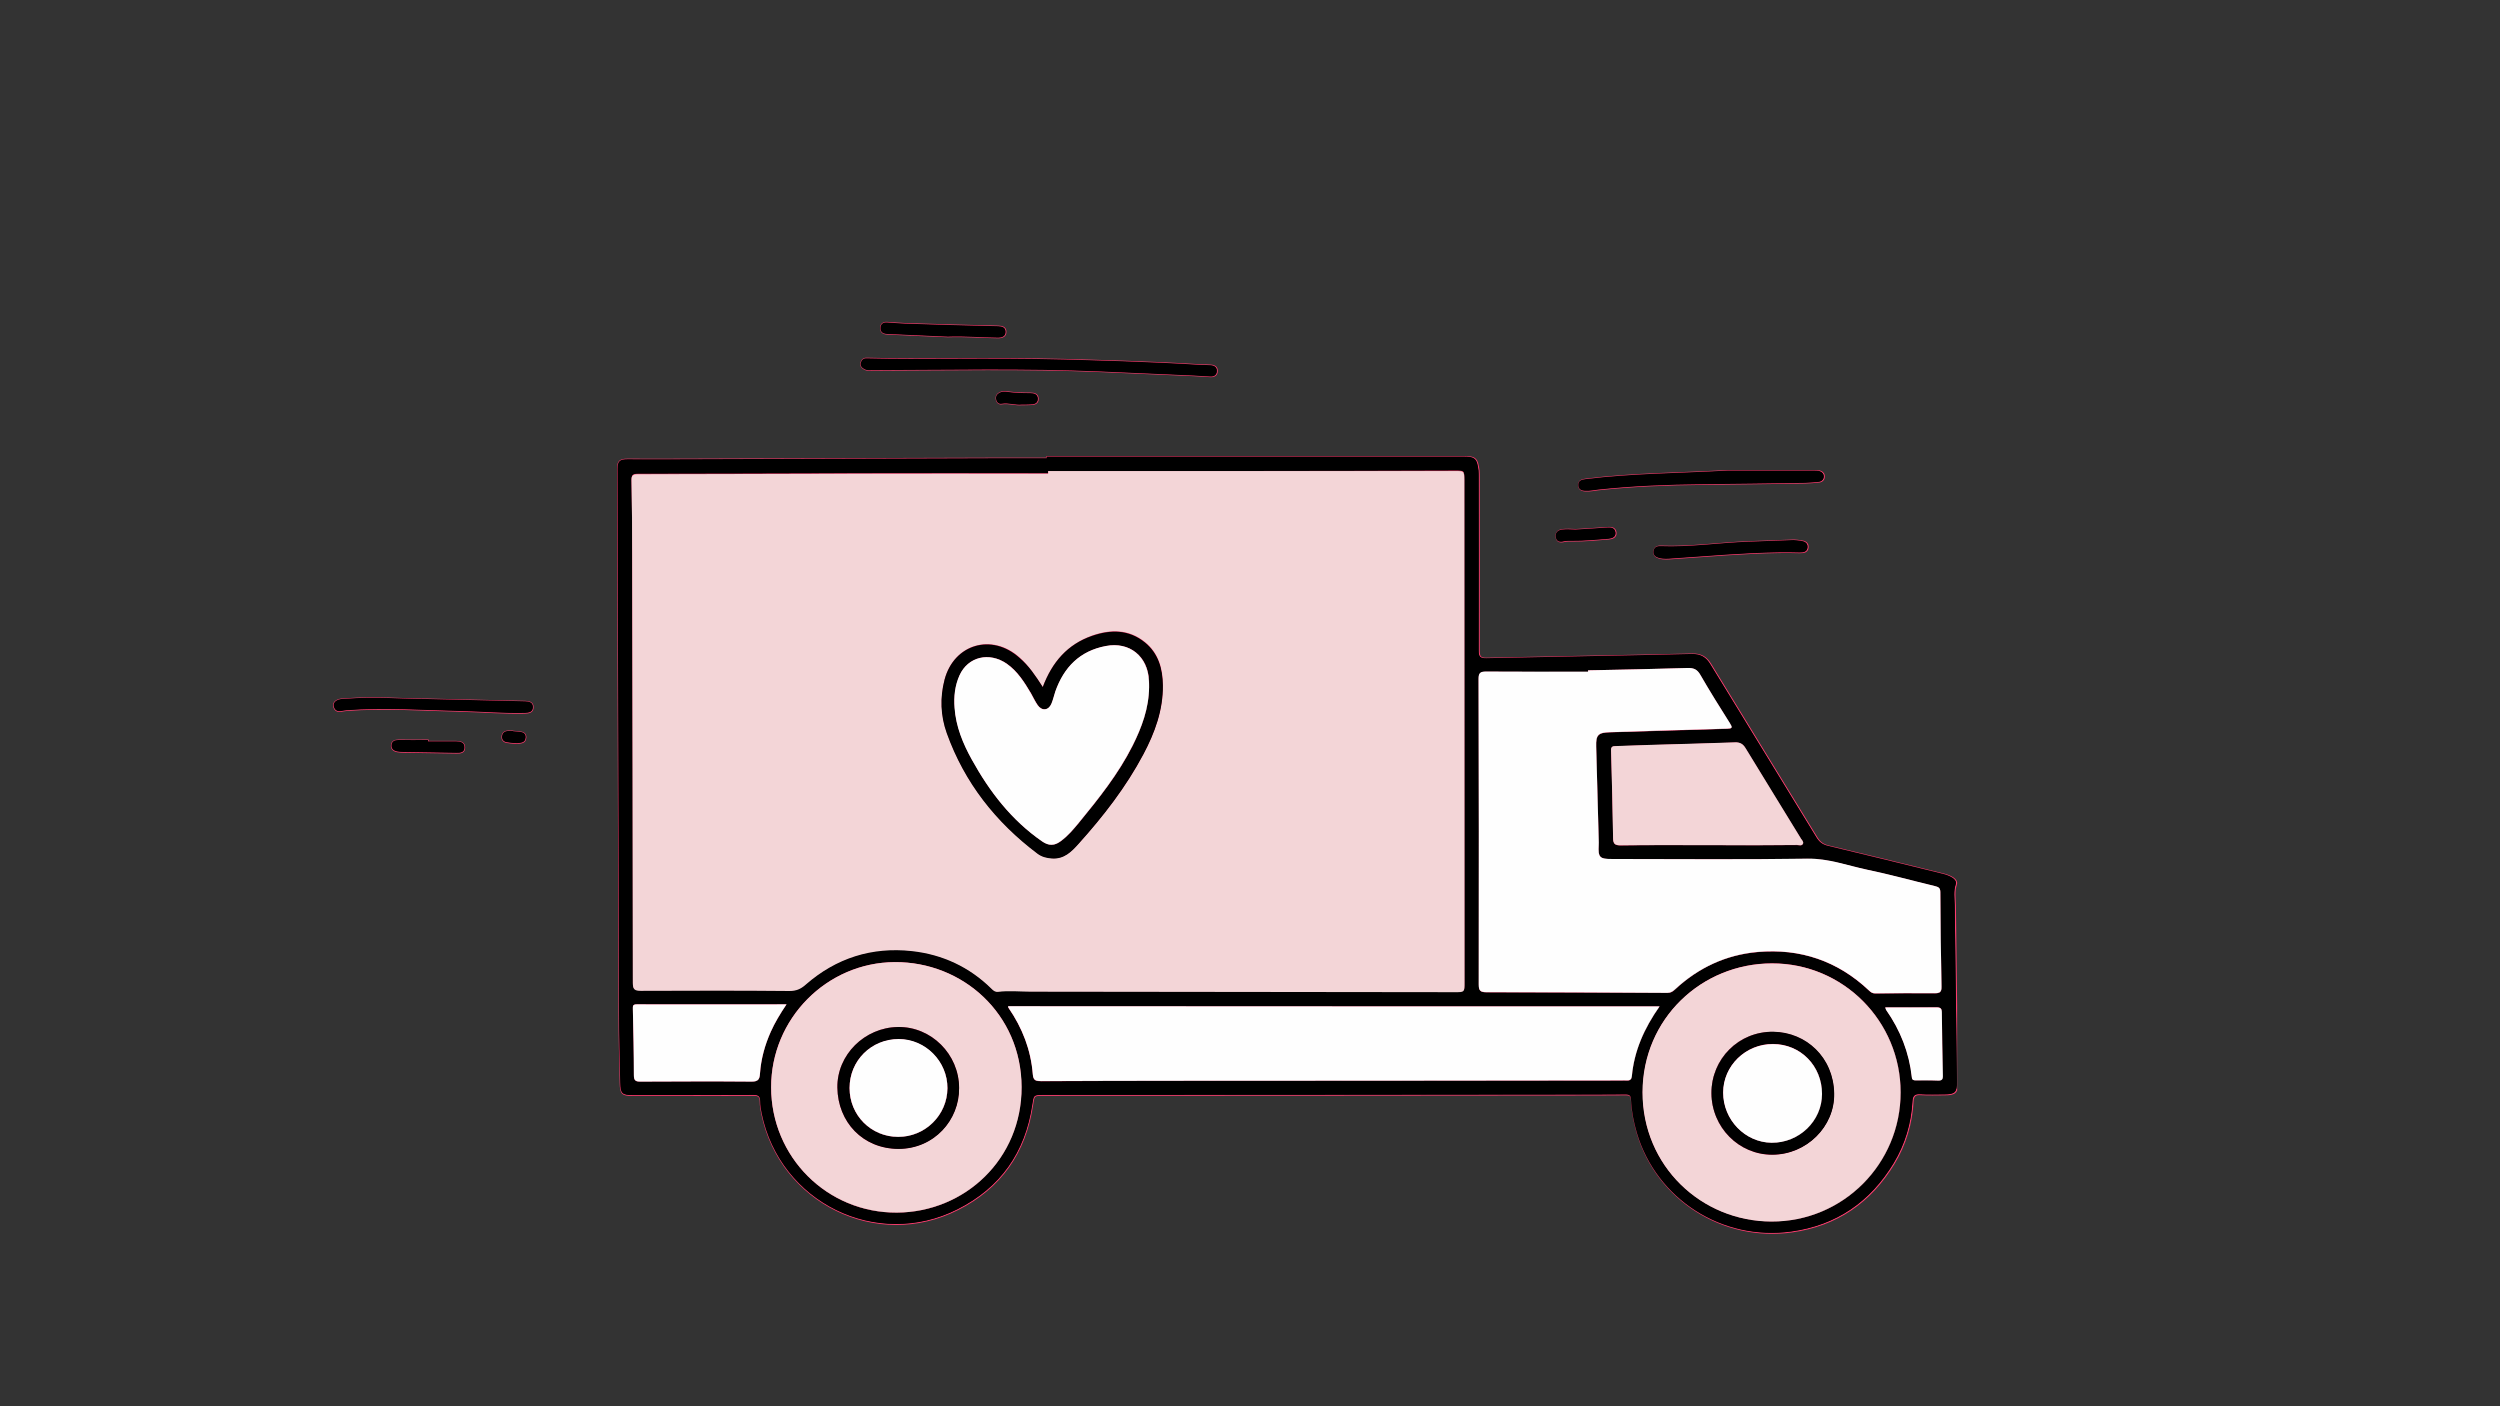 <svg version="1.0" preserveAspectRatio="xMidYMid meet" height="1080" viewBox="0 0 1440 810" zoomAndPan="magnify" width="1920" xmlns:xlink="http://www.w3.org/1999/xlink" xmlns="http://www.w3.org/2000/svg"><rect x="0" y="0" width="1440" height="810" fill="#333333" stroke="none"/><defs><clipPath id="75d0aa0b50"><path clip-rule="nonzero" d="M 355 262 L 1127.316 262 L 1127.316 711 L 355 711 Z M 355 262"></path></clipPath><clipPath id="a02ee0ddcd"><path clip-rule="nonzero" d="M 345 253 L 1127.316 253 L 1127.316 719.973 L 345 719.973 Z M 345 253"></path></clipPath><clipPath id="c0a947c848"><path clip-rule="nonzero" d="M 191.316 392 L 317 392 L 317 421 L 191.316 421 Z M 191.316 392"></path></clipPath><clipPath id="373cfc1070"><path clip-rule="nonzero" d="M 507 185.223 L 580 185.223 L 580 195 L 507 195 Z M 507 185.223"></path></clipPath><clipPath id="404d21010f"><path clip-rule="nonzero" d="M 497 185.223 L 589 185.223 L 589 205 L 497 205 Z M 497 185.223"></path></clipPath><clipPath id="618e3a85ea"><path clip-rule="nonzero" d="M 841 374 L 1127.316 374 L 1127.316 582 L 841 582 Z M 841 374"></path></clipPath><clipPath id="fe4de4ef89"><path clip-rule="nonzero" d="M 1076 570 L 1127.316 570 L 1127.316 633 L 1076 633 Z M 1076 570"></path></clipPath><clipPath id="691a18094f"><path clip-rule="nonzero" d="M 355 262 L 1127.316 262 L 1127.316 711 L 355 711 Z M 355 262"></path></clipPath><clipPath id="6fd04365bb"><path clip-rule="nonzero" d="M 507 185.223 L 580 185.223 L 580 195 L 507 195 Z M 507 185.223"></path></clipPath></defs><g clip-path="url(#75d0aa0b50)"><path fill-rule="nonzero" fill-opacity="1" d="M 602.875 262.953 C 682.715 262.953 762.648 262.953 842.488 262.953 C 849.598 262.953 850.766 263.926 851.641 271.035 C 851.738 272.301 851.738 273.469 851.738 274.734 C 851.738 308.031 851.836 341.332 851.738 374.629 C 851.738 378.133 852.418 379.207 856.121 379.109 C 895.551 378.23 934.984 377.648 974.418 376.676 C 979.578 376.578 982.691 378.426 985.223 382.711 C 1005.477 415.91 1025.922 449.016 1046.176 482.215 C 1047.828 484.941 1049.68 486.402 1052.891 487.184 C 1074.992 492.441 1097.094 497.891 1119.195 503.344 C 1121.145 503.832 1122.996 504.512 1124.648 505.586 C 1126.012 506.461 1126.988 507.824 1126.5 509.285 C 1125.137 513.277 1125.816 517.363 1125.914 521.355 C 1126.305 555.238 1126.793 589.121 1127.18 623.004 C 1127.277 629.141 1126.012 630.406 1119.879 630.406 C 1115.207 630.406 1110.531 630.602 1105.859 630.309 C 1102.84 630.113 1101.77 631.184 1101.574 634.105 C 1100.895 646.957 1097.289 659.031 1090.668 670.031 C 1077.137 692.328 1057.664 705.766 1031.766 709.367 C 992.039 714.918 954.262 690.77 942.871 652.703 C 941.02 646.469 939.754 640.043 939.461 633.52 C 939.367 631.086 938.586 630.406 936.25 630.406 C 924.664 630.504 913.078 630.504 901.492 630.504 C 801.305 630.602 701.02 630.695 600.832 630.695 C 595.184 630.695 595.477 630.793 594.598 636.344 C 590.508 663.703 576.293 684.055 551.562 696.516 C 505.023 720.078 449.234 692.621 438.719 641.309 C 438.23 639.07 437.844 636.734 437.844 634.398 C 437.844 631.574 436.867 630.602 433.852 630.695 C 410.68 630.793 387.504 630.793 364.332 630.793 C 358.297 630.793 357.324 629.82 357.227 623.688 C 356.934 610.25 356.543 596.812 356.543 583.379 C 356.25 478.906 355.961 374.531 355.668 270.059 C 355.668 265.582 357.031 264.512 361.41 264.512 C 372.512 264.609 383.609 264.512 394.711 264.512 C 454.59 264.316 514.566 264.121 574.445 263.926 C 583.891 263.926 593.43 263.926 602.875 263.926 C 602.875 263.73 602.875 263.344 602.875 262.953 Z M 603.75 271.324 C 603.75 271.715 603.75 272.203 603.75 272.59 C 566.168 272.59 528.586 272.496 491.004 272.59 C 449.816 272.688 408.633 272.883 367.449 272.883 C 364.625 272.883 363.652 273.469 363.75 276.484 C 364.039 290.797 364.039 305.109 364.137 319.328 C 364.332 401.5 364.527 483.773 364.527 565.949 C 364.527 569.551 365.402 570.43 369.008 570.43 C 397.633 570.332 426.16 570.234 454.785 570.527 C 458.777 570.527 461.309 569.359 464.133 566.828 C 481.656 551.539 502.199 545.016 525.277 547.547 C 542.898 549.496 558.379 556.699 571.133 569.262 C 572.207 570.332 573.18 571.207 574.93 571.012 C 581.164 570.234 587.492 570.914 593.723 570.914 C 675.215 571.012 756.711 571.109 838.105 571.207 C 843.559 571.207 843.559 571.207 843.559 565.754 C 843.559 469.266 843.461 372.684 843.461 276.195 C 843.461 271.035 843.461 271.035 838.203 271.035 C 760.02 271.324 681.836 271.324 603.75 271.324 Z M 914.73 386.117 C 914.73 386.41 914.73 386.703 914.73 386.996 C 895.164 386.996 875.496 387.094 855.926 386.898 C 852.809 386.898 851.641 387.578 851.641 390.988 C 851.738 449.695 851.836 508.309 851.738 567.02 C 851.738 570.43 852.418 571.598 856.117 571.598 C 890.879 571.598 925.637 571.793 960.395 571.988 C 962.344 571.988 963.609 571.207 964.875 569.941 C 978.312 557.383 994.18 549.98 1012.387 548.426 C 1036.926 546.184 1058.539 553.586 1076.551 570.625 C 1077.523 571.598 1078.5 572.277 1080.059 572.277 C 1091.547 572.18 1102.938 572.082 1114.426 572.18 C 1117.445 572.18 1118.418 571.5 1118.32 568.285 C 1117.93 550.176 1117.738 532.066 1117.641 513.957 C 1117.641 511.426 1116.375 510.938 1114.426 510.453 C 1101.379 507.336 1088.43 503.734 1075.383 501.008 C 1064.09 498.672 1053.184 494.582 1041.109 494.68 C 1003.625 495.262 966.141 494.875 928.656 494.875 C 921.352 494.875 920.574 493.996 920.867 486.891 C 920.867 485.918 920.867 484.941 920.867 483.969 C 920.379 465.957 919.895 447.945 919.406 430.031 C 919.211 423.41 920.574 422.047 927.195 421.852 C 949.785 421.168 972.273 420.488 994.863 419.805 C 997.688 419.707 997.98 419.223 996.52 416.789 C 990.676 407.539 984.836 398.191 979.383 388.746 C 977.531 385.633 975.488 384.754 972.078 384.852 C 952.996 385.34 933.914 385.73 914.73 386.117 Z M 955.918 579.68 C 830.316 579.68 705.496 579.68 580.676 579.68 C 580.773 579.969 580.676 580.359 580.871 580.555 C 588.855 592.141 593.82 604.797 594.891 618.918 C 595.184 622.52 596.742 622.812 599.758 622.812 C 627.215 622.617 654.77 622.617 682.227 622.617 C 766.059 622.52 849.887 622.422 933.719 622.422 C 934.789 622.422 935.957 622.324 937.027 622.422 C 938.879 622.52 939.754 621.836 939.949 619.988 C 941.215 605.383 946.961 592.531 955.918 579.68 Z M 1094.758 629.238 C 1094.758 588.148 1061.656 554.852 1020.762 554.852 C 980.258 554.852 946.277 586.59 946.18 629.043 C 946.082 671.688 980.062 703.43 1020.469 703.527 C 1061.559 703.719 1094.758 670.422 1094.758 629.238 Z M 444.172 626.316 C 444.27 666.43 476.398 698.656 516.512 698.461 C 555.848 698.27 588.465 667.5 588.367 626.121 C 588.27 583.863 554.387 553.973 515.344 554.168 C 476.203 554.363 444.074 586.785 444.172 626.316 Z M 984.055 486.793 C 984.055 486.891 984.055 486.891 984.055 486.793 C 1001.094 486.891 1018.035 486.891 1035.074 486.793 C 1036.242 486.793 1037.801 487.379 1038.48 486.113 C 1039.066 485.039 1037.898 484.066 1037.41 483.191 C 1026.703 465.762 1015.992 448.43 1005.379 430.906 C 1003.918 428.473 1002.164 427.594 999.344 427.691 C 983.082 428.277 966.82 428.668 950.562 429.152 C 943.941 429.348 937.223 429.641 930.602 429.836 C 928.852 429.836 927.875 430.125 927.973 432.27 C 928.461 449.113 928.852 465.957 929.141 482.898 C 929.238 486.113 930.215 486.988 933.426 486.988 C 950.27 486.695 967.113 486.793 984.055 486.793 Z M 453.031 578.512 C 423.629 578.512 395.195 578.512 366.668 578.512 C 364.43 578.512 364.43 579.484 364.527 581.234 C 364.82 593.895 365.113 606.648 365.113 619.305 C 365.113 622.52 366.184 623.102 369.102 623.004 C 390.426 622.906 411.75 622.812 433.07 623.004 C 436.773 623.004 437.551 621.547 437.746 618.43 C 438.328 610.055 440.473 601.977 443.977 594.281 C 446.312 589.121 449.234 584.156 453.031 578.512 Z M 1085.898 580.262 C 1086.094 580.945 1086.191 581.332 1086.387 581.625 C 1094.562 593.309 1099.723 606.16 1101.184 620.375 C 1101.379 622.129 1102.254 622.227 1103.617 622.227 C 1107.805 622.227 1111.992 622.129 1116.18 622.324 C 1118.418 622.422 1119.102 621.738 1119.102 619.402 C 1118.809 607.328 1118.613 595.258 1118.516 583.184 C 1118.516 580.945 1117.738 580.164 1115.496 580.164 C 1105.762 580.359 1096.023 580.262 1085.898 580.262 Z M 1085.898 580.262" fill="#000000"></path></g><g clip-path="url(#a02ee0ddcd)"><path stroke-miterlimit="10" stroke-opacity="1" stroke-width="0.709" stroke="#fe3a6d" d="M 422.2 79.601 C 504.201 79.601 586.299 79.601 668.3 79.601 C 675.602 79.601 676.802 80.6 677.7 87.901 C 677.801 89.201 677.801 90.401 677.801 91.701 C 677.801 125.899 677.901 160.101 677.801 194.3 C 677.801 197.898 678.499 199.002 682.302 198.901 C 722.799 197.999 763.3 197.401 803.801 196.402 C 809.101 196.302 812.299 198.199 814.899 202.6 C 835.701 236.698 856.7 270.7 877.502 304.798 C 879.199 307.598 881.101 309.099 884.398 309.901 C 907.098 315.301 929.798 320.898 952.498 326.499 C 954.5 327 956.402 327.698 958.099 328.802 C 959.499 329.7 960.502 331.101 960 332.601 C 958.6 336.701 959.298 340.898 959.399 344.998 C 959.8 379.798 960.301 414.598 960.699 449.398 C 960.799 455.701 959.499 457.001 953.2 457.001 C 948.402 457.001 943.599 457.202 938.801 456.901 C 935.7 456.7 934.601 457.8 934.4 460.801 C 933.702 474 929.999 486.401 923.198 497.699 C 909.301 520.599 889.301 534.401 862.701 538.1 C 821.899 543.801 783.099 518.999 771.4 479.902 C 769.499 473.499 768.199 466.899 767.898 460.199 C 767.802 457.699 766.999 457.001 764.6 457.001 C 752.701 457.101 740.801 457.101 728.901 457.101 C 626.002 457.202 523.002 457.298 420.102 457.298 C 414.3 457.298 414.601 457.398 413.699 463.099 C 409.498 491.199 394.898 512.102 369.499 524.9 C 321.7 549.101 264.4 520.9 253.6 468.199 C 253.098 465.9 252.701 463.501 252.701 461.101 C 252.701 458.201 251.698 457.202 248.601 457.298 C 224.802 457.398 200.999 457.398 177.199 457.398 C 171.001 457.398 170.002 456.399 169.902 450.101 C 169.601 436.299 169.2 422.498 169.2 408.701 C 168.899 301.4 168.602 194.199 168.301 86.898 C 168.301 82.301 169.701 81.201 174.198 81.201 C 185.601 81.302 196.999 81.201 208.401 81.201 C 269.901 81.001 331.501 80.8 393.001 80.6 C 402.702 80.6 412.499 80.6 422.2 80.6 C 422.2 80.399 422.2 80.002 422.2 79.601 Z M 423.099 88.198 C 423.099 88.599 423.099 89.101 423.099 89.498 C 384.499 89.498 345.9 89.402 307.301 89.498 C 264.998 89.598 222.7 89.799 180.401 89.799 C 177.5 89.799 176.501 90.401 176.602 93.498 C 176.899 108.198 176.899 122.898 176.999 137.502 C 177.199 221.898 177.4 306.399 177.4 390.799 C 177.4 394.498 178.299 395.401 182.002 395.401 C 211.402 395.301 240.701 395.2 270.101 395.501 C 274.202 395.501 276.801 394.302 279.702 391.702 C 297.7 375.999 318.799 369.299 342.502 371.899 C 360.6 373.901 376.499 381.299 389.599 394.201 C 390.702 395.301 391.701 396.199 393.498 395.999 C 399.901 395.2 406.401 395.898 412.8 395.898 C 496.498 395.999 580.201 396.099 663.799 396.199 C 669.399 396.199 669.399 396.199 669.399 390.599 C 669.399 291.498 669.299 192.302 669.299 93.201 C 669.299 87.901 669.299 87.901 663.899 87.901 C 583.599 88.198 503.299 88.198 423.099 88.198 Z M 742.498 206.099 C 742.498 206.4 742.498 206.701 742.498 207.002 C 722.402 207.002 702.201 207.102 682.101 206.901 C 678.9 206.901 677.7 207.599 677.7 211.102 C 677.801 271.398 677.901 331.598 677.801 391.898 C 677.801 395.401 678.499 396.601 682.298 396.601 C 718.001 396.601 753.7 396.801 789.398 397.002 C 791.4 397.002 792.7 396.199 794 394.899 C 807.801 382.001 824.098 374.398 842.798 372.801 C 868.001 370.498 890.2 378.101 908.699 395.602 C 909.698 396.601 910.701 397.299 912.302 397.299 C 924.101 397.198 935.8 397.098 947.599 397.198 C 950.701 397.198 951.7 396.5 951.599 393.198 C 951.198 374.599 951.002 355.999 950.901 337.399 C 950.901 334.8 949.601 334.298 947.599 333.801 C 934.199 330.599 920.9 326.9 907.499 324.1 C 895.901 321.701 884.699 317.5 872.298 317.6 C 833.799 318.198 795.3 317.801 756.801 317.801 C 749.298 317.801 748.5 316.898 748.801 309.6 C 748.801 308.601 748.801 307.598 748.801 306.599 C 748.299 288.1 747.802 269.601 747.3 251.202 C 747.1 244.401 748.5 243.001 755.3 242.801 C 778.502 242.098 801.599 241.4 824.8 240.698 C 827.701 240.598 828.002 240.101 826.501 237.601 C 820.499 228.101 814.501 218.5 808.901 208.799 C 806.999 205.601 804.901 204.699 801.398 204.799 C 781.8 205.3 762.201 205.702 742.498 206.099 Z M 784.801 404.901 C 655.799 404.901 527.599 404.901 399.4 404.901 C 399.5 405.198 399.4 405.599 399.601 405.8 C 407.801 417.7 412.9 430.699 414 445.202 C 414.3 448.901 415.901 449.202 418.999 449.202 C 447.199 449.001 475.5 449.001 503.7 449.001 C 589.801 448.901 675.899 448.801 762 448.801 C 763.1 448.801 764.299 448.7 765.398 448.801 C 767.3 448.901 768.199 448.199 768.399 446.301 C 769.699 431.3 775.601 418.101 784.801 404.901 Z M 927.399 455.802 C 927.399 413.599 893.401 379.401 851.4 379.401 C 809.799 379.401 774.899 411.999 774.799 455.601 C 774.698 499.4 809.599 532.001 851.099 532.102 C 893.301 532.298 927.399 498.1 927.399 455.802 Z M 259.201 452.801 C 259.301 494 292.3 527.099 333.499 526.898 C 373.9 526.702 407.4 495.099 407.3 452.6 C 407.199 409.198 372.399 378.498 332.299 378.699 C 292.099 378.9 259.1 412.199 259.201 452.801 Z M 813.699 309.5 C 813.699 309.6 813.699 309.6 813.699 309.5 C 831.199 309.6 848.599 309.6 866.1 309.5 C 867.299 309.5 868.9 310.102 869.598 308.802 C 870.2 307.699 869 306.7 868.499 305.801 C 857.502 287.899 846.501 270.098 835.6 252.1 C 834.1 249.601 832.299 248.698 829.402 248.799 C 812.7 249.4 795.998 249.802 779.3 250.299 C 772.5 250.5 765.599 250.801 758.799 251.001 C 757.001 251.001 755.998 251.298 756.099 253.501 C 756.6 270.8 757.001 288.1 757.298 305.5 C 757.399 308.802 758.402 309.701 761.699 309.701 C 778.999 309.4 796.299 309.5 813.699 309.5 Z M 268.3 403.702 C 238.102 403.702 208.898 403.702 179.599 403.702 C 177.3 403.702 177.3 404.701 177.4 406.498 C 177.701 419.501 178.002 432.6 178.002 445.599 C 178.002 448.901 179.101 449.499 182.098 449.398 C 204 449.298 225.901 449.202 247.799 449.398 C 251.602 449.398 252.4 447.902 252.601 444.7 C 253.199 436.099 255.401 427.802 259 419.898 C 261.399 414.598 264.4 409.499 268.3 403.702 Z M 918.3 405.499 C 918.5 406.201 918.601 406.598 918.801 406.899 C 927.198 418.899 932.498 432.099 933.999 446.698 C 934.199 448.5 935.098 448.6 936.498 448.6 C 940.799 448.6 945.1 448.5 949.401 448.7 C 951.7 448.801 952.402 448.099 952.402 445.699 C 952.101 433.298 951.9 420.901 951.8 408.5 C 951.8 406.201 951.002 405.399 948.699 405.399 C 938.701 405.599 928.699 405.499 918.3 405.499 Z M 918.3 405.499" stroke-linejoin="miter" fill="none" transform="matrix(0.974, 0, 0, 0.974, 191.803, 185.451)" stroke-linecap="butt"></path></g><path stroke-miterlimit="10" stroke-opacity="1" stroke-width="0.709" stroke="#fe3a6d" d="M 432.399 22.201 C 449.401 22.698 481.401 23.4 513.401 25.398 C 515.399 25.499 517.501 25.398 519.499 25.599 C 521.401 25.8 523.002 26.799 522.901 29.001 C 522.901 31.3 521.3 32.399 519.102 32.299 C 515.7 32.199 512.302 31.802 508.899 31.701 C 490.601 30.899 472.202 30.1 453.899 29.298 C 409.101 27.4 364.299 28.399 319.501 28.5 C 317.8 28.5 315.898 28.801 314.301 27.902 C 312.701 26.999 311.702 25.8 312.299 23.902 C 312.801 22.301 314.001 21.398 315.702 21.499 C 349.599 22.401 383.5 21.001 432.399 22.201 Z M 432.399 22.201" stroke-linejoin="miter" fill-rule="nonzero" fill="#000000" fill-opacity="1" transform="matrix(0.974, 0, 0, 0.974, 191.803, 185.451)" stroke-linecap="butt"></path><path stroke-miterlimit="10" stroke-opacity="1" stroke-width="0.709" stroke="#fe3a6d" d="M 825.201 87.901 C 842.2 87.901 859.099 87.901 876.102 87.901 C 877.101 87.901 878.2 87.901 879.099 88.102 C 880.8 88.599 881.999 89.699 881.899 91.6 C 881.799 93.302 880.599 94.401 878.998 94.601 C 876.202 94.898 873.502 95.099 870.701 95.199 C 850.501 95.5 830.2 95.801 810 96.002 C 789.398 96.198 768.801 97.001 748.299 99.199 C 745.9 99.5 743.601 100.002 741.102 99.901 C 738.598 99.901 736.701 99.099 736.701 96.399 C 736.701 93.899 738.498 93.302 740.801 93.001 C 768.801 89.498 797.101 89.498 825.201 87.901 Z M 825.201 87.901" stroke-linejoin="miter" fill-rule="nonzero" fill="#000000" fill-opacity="1" transform="matrix(0.974, 0, 0, 0.974, 191.803, 185.451)" stroke-linecap="butt"></path><path fill-rule="nonzero" fill-opacity="1" d="M 243.992 402.574 C 267.551 403.156 285.078 403.547 302.508 403.938 C 304.844 404.035 306.984 404.52 306.984 407.246 C 306.984 410.168 304.746 410.559 302.312 410.652 C 290.238 410.945 278.164 409.875 266.094 409.582 C 243.992 409.098 221.793 407.441 199.691 409.098 C 198.617 409.195 197.547 409.387 196.477 409.582 C 194.531 409.973 192.973 409.195 192.387 407.344 C 191.707 405.203 192.777 403.84 194.82 403.059 C 196.281 402.477 197.742 402.574 199.203 402.477 C 216.145 401.113 233.086 402.672 243.992 402.574 Z M 243.992 402.574" fill="#000000"></path><g clip-path="url(#c0a947c848)"><path stroke-miterlimit="10" stroke-opacity="1" stroke-width="0.709" stroke="#fe3a6d" d="M 53.602 223.001 C 77.798 223.599 95.8 224 113.702 224.402 C 116.101 224.502 118.299 224.999 118.299 227.8 C 118.299 230.801 116 231.202 113.501 231.298 C 101.1 231.599 88.699 230.5 76.302 230.199 C 53.602 229.701 30.802 228 8.102 229.701 C 6.998 229.802 5.899 229.998 4.8 230.199 C 2.802 230.6 1.201 229.802 0.599 227.9 C -0.099 225.701 1 224.301 3.099 223.499 C 4.599 222.901 6.1 223.001 7.6 222.901 C 25 221.501 42.4 223.102 53.602 223.001 Z M 53.602 223.001" stroke-linejoin="miter" fill="none" transform="matrix(0.974, 0, 0, 0.974, 191.803, 185.451)" stroke-linecap="butt"></path></g><path stroke-miterlimit="10" stroke-opacity="1" stroke-width="0.709" stroke="#fe3a6d" d="M 855.4 136.298 C 834.401 136.599 813.498 138.501 792.6 139.901 C 789.799 140.101 787.099 140.398 784.299 139.6 C 782.201 138.998 780.901 137.799 781.202 135.6 C 781.499 133.301 783.099 132.499 785.302 132.599 C 802.702 133.301 819.801 130.601 837.101 129.999 C 846.1 129.698 854.998 129.301 864.001 129 C 865.402 129 866.802 129.301 868.102 129.401 C 870.501 129.698 872.499 130.601 872.298 133.301 C 872.102 136.101 869.899 136.398 867.5 136.398 C 863.5 136.202 859.4 136.298 855.4 136.298 Z M 855.4 136.298" stroke-linejoin="miter" fill-rule="nonzero" fill="#000000" fill-opacity="1" transform="matrix(0.974, 0, 0, 0.974, 191.803, 185.451)" stroke-linecap="butt"></path><g clip-path="url(#373cfc1070)"><path fill-rule="nonzero" fill-opacity="1" d="M 545.918 193.922 C 534.523 193.434 522.746 192.949 510.867 192.363 C 508.527 192.266 506.973 191.195 507.164 188.762 C 507.262 186.523 508.82 185.547 510.965 185.742 C 514.566 185.938 518.07 186.328 521.672 186.426 C 539.395 187.008 557.113 187.496 574.836 187.887 C 577.172 187.98 579.215 188.469 579.215 191.195 C 579.215 193.824 577.074 194.504 574.738 194.504 C 565.195 194.41 555.75 193.531 545.918 193.922 Z M 545.918 193.922" fill="#000000"></path></g><g clip-path="url(#404d21010f)"><path stroke-miterlimit="10" stroke-opacity="1" stroke-width="0.709" stroke="#fe3a6d" d="M 363.701 8.7 C 351.998 8.199 339.902 7.702 327.702 7.1 C 325.298 6.999 323.702 5.9 323.898 3.401 C 323.998 1.102 325.599 0.099 327.802 0.299 C 331.501 0.5 335.1 0.901 338.799 1.001 C 357.001 1.599 375.2 2.101 393.402 2.502 C 395.801 2.598 397.899 3.1 397.899 5.9 C 397.899 8.6 395.701 9.298 393.302 9.298 C 383.5 9.202 373.799 8.299 363.701 8.7 Z M 363.701 8.7" stroke-linejoin="miter" fill="none" transform="matrix(0.974, 0, 0, 0.974, 191.803, 185.451)" stroke-linecap="butt"></path></g><path stroke-miterlimit="10" stroke-opacity="1" stroke-width="0.709" stroke="#fe3a6d" d="M 56.202 248.1 C 61.798 248.1 67.299 248.1 72.9 248.1 C 75.399 248.1 77.798 248.698 77.798 251.599 C 77.898 254.7 75.399 255.001 72.9 254.901 C 62.5 254.7 52.101 254.6 41.799 254.399 C 40.499 254.399 39.299 254.299 37.999 254.098 C 35.901 253.701 34.4 252.502 34.601 250.299 C 34.802 248 36.499 247.298 38.701 247.298 C 44.499 247.398 50.3 247.298 56.202 247.298 C 56.202 247.499 56.202 247.8 56.202 248.1 Z M 56.202 248.1" stroke-linejoin="miter" fill-rule="nonzero" fill="#000000" fill-opacity="1" transform="matrix(0.974, 0, 0, 0.974, 191.803, 185.451)" stroke-linecap="butt"></path><path stroke-miterlimit="10" stroke-opacity="1" stroke-width="0.709" stroke="#fe3a6d" d="M 735 122.802 C 741.198 122.401 747.3 122.1 753.499 121.598 C 755.998 121.402 758.301 121.598 758.698 124.499 C 758.999 127.299 756.7 128.102 754.502 128.298 C 747.3 128.8 740.199 129.598 733.002 129.502 C 731.401 129.502 729.7 129.401 728.099 129.799 C 725.8 130.4 723.898 129.999 723.401 127.5 C 722.799 124.699 724.6 123.099 727.1 122.802 C 729.7 122.501 732.4 122.701 735 122.802 Z M 735 122.802" stroke-linejoin="miter" fill-rule="nonzero" fill="#000000" fill-opacity="1" transform="matrix(0.974, 0, 0, 0.974, 191.803, 185.451)" stroke-linecap="butt"></path><path stroke-miterlimit="10" stroke-opacity="1" stroke-width="0.709" stroke="#fe3a6d" d="M 407.3 48.901 C 403.801 49.302 399.701 47.701 395.5 48.399 C 393.799 48.7 392.6 47.501 392.299 45.799 C 391.902 43.998 392.8 42.602 394.401 41.799 C 396.002 41.001 397.699 41.202 399.199 41.398 C 403.601 42 408.002 42.1 412.399 42.1 C 414.798 42.1 416.9 42.698 417.001 45.398 C 417.001 48.199 414.898 48.8 412.499 48.8 C 410.999 48.901 409.498 48.901 407.3 48.901 Z M 407.3 48.901" stroke-linejoin="miter" fill-rule="nonzero" fill="#000000" fill-opacity="1" transform="matrix(0.974, 0, 0, 0.974, 191.803, 185.451)" stroke-linecap="butt"></path><path stroke-miterlimit="10" stroke-opacity="1" stroke-width="0.709" stroke="#fe3a6d" d="M 106.5 242.098 C 108.101 242.299 109.802 242.299 111.399 242.6 C 113.1 242.901 114.099 244 113.998 245.802 C 113.898 247.499 112.999 248.602 111.298 248.899 C 108.402 249.501 105.501 248.999 102.701 248.602 C 100.899 248.301 99.8 247.001 100.001 245.099 C 100.201 243.202 101.3 242.199 103.198 241.998 C 104.301 241.902 105.501 241.998 106.6 241.998 C 106.5 241.998 106.5 241.998 106.5 242.098 Z M 106.5 242.098" stroke-linejoin="miter" fill-rule="nonzero" fill="#000000" fill-opacity="1" transform="matrix(0.974, 0, 0, 0.974, 191.803, 185.451)" stroke-linecap="butt"></path><path stroke-miterlimit="10" stroke-opacity="1" stroke-width="0.709" stroke="#fe3a6d" d="M 423.099 88.198 C 503.399 88.198 583.599 88.198 663.899 88.198 C 669.199 88.198 669.199 88.198 669.299 93.498 C 669.299 192.598 669.399 291.799 669.399 390.899 C 669.399 396.5 669.399 396.5 663.799 396.5 C 580.1 396.4 496.402 396.3 412.8 396.199 C 406.401 396.199 399.901 395.501 393.498 396.3 C 391.701 396.5 390.702 395.602 389.599 394.498 C 376.499 381.6 360.6 374.202 342.502 372.2 C 318.799 369.6 297.7 376.3 279.702 391.999 C 276.801 394.599 274.101 395.798 270.101 395.798 C 240.701 395.501 211.402 395.602 182.002 395.702 C 178.399 395.702 177.4 394.799 177.4 391.1 C 177.3 306.7 177.199 222.199 176.999 137.799 C 176.999 123.099 176.899 108.399 176.602 93.799 C 176.501 90.702 177.5 90.1 180.401 90.1 C 222.7 90.1 265.002 89.799 307.301 89.799 C 345.9 89.699 384.499 89.799 423.099 89.799 C 423.099 89.101 423.099 88.599 423.099 88.198 Z M 419.901 216 C 415.6 209.3 411.6 203.399 406.2 198.5 C 390 183.9 367.501 190.4 361.9 211.399 C 359.099 222.099 359.501 232.799 363.2 243.101 C 373.699 272.401 392.198 295.799 416.9 314.399 C 419.299 316.2 422.2 316.998 425.402 317.199 C 432.599 317.701 437 313.099 441.101 308.601 C 455.7 292.301 469.201 275.101 479.499 255.599 C 486.2 242.901 491.198 229.501 491.002 214.801 C 490.902 205 488.398 195.9 480.398 189.401 C 470.902 181.702 460.202 181.702 449.201 185.501 C 434.601 190.701 425.502 201.1 419.901 216 Z M 419.901 216" stroke-linejoin="miter" fill-rule="nonzero" fill="#000000" fill-opacity="1" transform="matrix(0.974, 0, 0, 0.974, 191.803, 185.451)" stroke-linecap="butt"></path><path fill-rule="nonzero" fill-opacity="1" d="M 914.73 386.117 C 933.816 385.73 952.898 385.34 972.078 384.754 C 975.586 384.656 977.629 385.535 979.383 388.648 C 984.836 398.094 990.676 407.441 996.52 416.691 C 998.074 419.125 997.785 419.613 994.863 419.711 C 972.273 420.293 949.785 421.07 927.195 421.754 C 920.574 421.949 919.211 423.312 919.406 429.934 C 919.895 447.945 920.379 465.957 920.867 483.871 C 920.867 484.844 920.965 485.82 920.867 486.793 C 920.477 493.902 921.352 494.777 928.656 494.777 C 966.141 494.777 1003.625 495.168 1041.109 494.582 C 1053.184 494.387 1063.992 498.477 1075.383 500.91 C 1088.527 503.637 1101.477 507.238 1114.426 510.355 C 1116.375 510.844 1117.641 511.23 1117.641 513.859 C 1117.738 531.969 1117.93 550.078 1118.32 568.188 C 1118.418 571.402 1117.348 572.086 1114.426 572.086 C 1102.938 571.988 1091.547 572.086 1080.059 572.18 C 1078.5 572.18 1077.621 571.5 1076.551 570.527 C 1058.539 553.488 1036.926 546.184 1012.391 548.328 C 994.18 549.98 978.312 557.383 964.875 569.844 C 963.609 571.012 962.344 571.891 960.395 571.891 C 925.637 571.695 890.879 571.5 856.121 571.5 C 852.418 571.5 851.738 570.332 851.738 566.922 C 851.836 508.215 851.836 449.602 851.641 390.891 C 851.641 387.48 852.809 386.801 855.926 386.801 C 875.496 386.898 895.164 386.898 914.734 386.898 C 914.73 386.703 914.73 386.41 914.73 386.117 Z M 914.73 386.117" fill="#000000"></path><g clip-path="url(#618e3a85ea)"><path stroke-miterlimit="10" stroke-opacity="1" stroke-width="0.709" stroke="#fe3a6d" d="M 742.498 206.099 C 762.101 205.702 781.699 205.3 801.398 204.699 C 805.001 204.598 807.099 205.501 808.901 208.699 C 814.501 218.4 820.499 228 826.501 237.501 C 828.098 240 827.801 240.502 824.8 240.602 C 801.599 241.2 778.502 241.998 755.3 242.7 C 748.5 242.901 747.1 244.301 747.3 251.101 C 747.802 269.601 748.299 288.1 748.801 306.499 C 748.801 307.498 748.901 308.501 748.801 309.5 C 748.4 316.802 749.298 317.701 756.801 317.701 C 795.3 317.701 833.799 318.102 872.298 317.5 C 884.699 317.299 895.8 321.5 907.499 323.999 C 921 326.8 934.3 330.499 947.599 333.7 C 949.601 334.202 950.901 334.599 950.901 337.299 C 951.002 355.899 951.198 374.498 951.599 393.098 C 951.7 396.4 950.6 397.102 947.599 397.102 C 935.8 397.002 924.101 397.102 912.302 397.198 C 910.701 397.198 909.798 396.5 908.699 395.501 C 890.2 378.001 868.001 370.498 842.802 372.701 C 824.098 374.398 807.801 382.001 794 394.799 C 792.7 395.999 791.4 396.901 789.398 396.901 C 753.7 396.701 718.001 396.5 682.302 396.5 C 678.499 396.5 677.801 395.301 677.801 391.798 C 677.901 331.502 677.901 271.302 677.7 211.001 C 677.7 207.499 678.9 206.801 682.101 206.801 C 702.201 206.901 722.402 206.901 742.502 206.901 C 742.498 206.701 742.498 206.4 742.498 206.099 Z M 742.498 206.099" stroke-linejoin="miter" fill="none" transform="matrix(0.974, 0, 0, 0.974, 191.803, 185.451)" stroke-linecap="butt"></path></g><path stroke-miterlimit="10" stroke-opacity="1" stroke-width="0.709" stroke="#fe3a6d" d="M 784.801 404.901 C 775.601 418.001 769.8 431.3 768.399 446.201 C 768.199 448.099 767.3 448.801 765.398 448.7 C 764.299 448.6 763.1 448.7 762 448.7 C 675.899 448.801 589.801 448.901 503.7 448.901 C 475.5 448.901 447.199 449.001 418.999 449.102 C 415.901 449.102 414.3 448.801 414 445.102 C 412.9 430.699 407.801 417.599 399.601 405.7 C 399.4 405.399 399.4 405.002 399.4 404.801 C 527.599 404.901 655.698 404.901 784.801 404.901 Z M 784.801 404.901" stroke-linejoin="miter" fill-rule="nonzero" fill="#000000" fill-opacity="1" transform="matrix(0.974, 0, 0, 0.974, 191.803, 185.451)" stroke-linecap="butt"></path><path stroke-miterlimit="10" stroke-opacity="1" stroke-width="0.709" stroke="#fe3a6d" d="M 927.399 455.802 C 927.399 498.1 893.301 532.298 850.998 532.198 C 809.498 532.102 774.698 499.4 774.698 455.701 C 774.799 412.099 809.699 379.501 851.299 379.501 C 893.401 379.401 927.399 413.599 927.399 455.802 Z M 815.5 456.299 C 815.601 476.399 831.6 492.7 851.4 492.7 C 871.6 492.7 888.398 476.098 888.001 456.5 C 887.6 434.999 871.399 420.299 852.102 419.999 C 831.6 419.601 815.4 435.998 815.5 456.299 Z M 815.5 456.299" stroke-linejoin="miter" fill-rule="nonzero" fill="#000000" fill-opacity="1" transform="matrix(0.974, 0, 0, 0.974, 191.803, 185.451)" stroke-linecap="butt"></path><path stroke-miterlimit="10" stroke-opacity="1" stroke-width="0.709" stroke="#fe3a6d" d="M 259.201 452.801 C 259.1 412.199 292.099 378.9 332.4 378.699 C 372.399 378.498 407.199 409.198 407.4 452.6 C 407.5 495.099 374 526.601 333.599 526.898 C 292.3 527.099 259.201 494 259.201 452.801 Z M 370.401 453.202 C 370.401 433.202 353.9 416.701 334.201 417.102 C 314.598 417.399 298.101 433.499 298.402 453.001 C 298.699 473.302 313.399 489.201 334.502 489.201 C 355.601 489.201 370.502 472.098 370.401 453.202 Z M 370.401 453.202" stroke-linejoin="miter" fill-rule="nonzero" fill="#000000" fill-opacity="1" transform="matrix(0.974, 0, 0, 0.974, 191.803, 185.451)" stroke-linecap="butt"></path><path stroke-miterlimit="10" stroke-opacity="1" stroke-width="0.709" stroke="#fe3a6d" d="M 813.699 309.5 C 796.399 309.5 778.999 309.4 761.699 309.6 C 758.402 309.6 757.298 308.702 757.298 305.4 C 757.001 288.1 756.6 270.7 756.099 253.4 C 755.998 251.202 757.102 250.901 758.799 250.901 C 765.599 250.7 772.5 250.399 779.3 250.199 C 795.998 249.701 812.7 249.3 829.402 248.698 C 832.299 248.602 834 249.501 835.6 252 C 846.501 269.902 857.502 287.799 868.499 305.701 C 869.101 306.599 870.2 307.598 869.598 308.702 C 868.9 310.102 867.299 309.4 866.1 309.4 C 848.599 309.6 831.099 309.6 813.699 309.5 C 813.699 309.6 813.699 309.6 813.699 309.5 Z M 813.699 309.5" stroke-linejoin="miter" fill-rule="nonzero" fill="#000000" fill-opacity="1" transform="matrix(0.974, 0, 0, 0.974, 191.803, 185.451)" stroke-linecap="butt"></path><path stroke-miterlimit="10" stroke-opacity="1" stroke-width="0.709" stroke="#fe3a6d" d="M 268.3 403.702 C 264.501 409.399 261.399 414.498 259 419.898 C 255.502 427.802 253.199 435.998 252.601 444.7 C 252.4 447.902 251.602 449.398 247.799 449.398 C 225.901 449.202 204 449.298 182.098 449.398 C 179.101 449.398 178.002 448.901 178.002 445.599 C 178.002 432.6 177.701 419.501 177.4 406.498 C 177.4 404.701 177.3 403.702 179.599 403.702 C 208.802 403.798 238.102 403.702 268.3 403.702 Z M 268.3 403.702" stroke-linejoin="miter" fill-rule="nonzero" fill="#000000" fill-opacity="1" transform="matrix(0.974, 0, 0, 0.974, 191.803, 185.451)" stroke-linecap="butt"></path><path fill-rule="nonzero" fill-opacity="1" d="M 1085.898 580.262 C 1096.023 580.262 1105.762 580.262 1115.496 580.262 C 1117.738 580.262 1118.516 580.945 1118.516 583.281 C 1118.613 595.355 1118.809 607.426 1119.102 619.5 C 1119.195 621.836 1118.516 622.52 1116.18 622.422 C 1111.992 622.227 1107.805 622.324 1103.617 622.324 C 1102.254 622.324 1101.379 622.227 1101.184 620.473 C 1099.629 606.258 1094.562 593.406 1086.387 581.723 C 1086.191 581.332 1086.094 580.945 1085.898 580.262 Z M 1085.898 580.262" fill="#000000"></path><g clip-path="url(#fe4de4ef89)"><path stroke-miterlimit="10" stroke-opacity="1" stroke-width="0.709" stroke="#fe3a6d" d="M 918.3 405.499 C 928.699 405.499 938.701 405.499 948.699 405.499 C 951.002 405.499 951.8 406.201 951.8 408.6 C 951.9 421.002 952.101 433.399 952.402 445.8 C 952.498 448.199 951.8 448.901 949.401 448.801 C 945.1 448.6 940.799 448.7 936.498 448.7 C 935.098 448.7 934.199 448.6 933.999 446.799 C 932.402 432.199 927.198 419 918.801 407 C 918.601 406.598 918.5 406.201 918.3 405.499 Z M 918.3 405.499" stroke-linejoin="miter" fill="none" transform="matrix(0.974, 0, 0, 0.974, 191.803, 185.451)" stroke-linecap="butt"></path></g><path stroke-miterlimit="10" stroke-opacity="1" stroke-width="0.709" stroke="#fe3a6d" d="M 419.901 216 C 425.502 201.1 434.601 190.701 449.101 185.702 C 460.101 181.898 470.801 181.898 480.302 189.601 C 488.302 196.101 490.801 205.2 490.902 215.001 C 491.098 229.601 486.2 243.001 479.399 255.799 C 469.1 275.201 455.7 292.501 441 308.802 C 436.9 313.4 432.499 317.901 425.301 317.4 C 422.1 317.199 419.199 316.401 416.8 314.599 C 392.098 296 373.599 272.602 363.099 243.298 C 359.4 232.999 358.999 222.299 361.799 211.599 C 367.4 190.6 389.799 184.001 406.1 198.701 C 411.6 203.298 415.6 209.3 419.901 216 Z M 482.801 216.101 C 482.801 214.801 482.801 213.601 482.801 212.301 C 482.2 197.798 471.299 189 457.301 191.7 C 441.899 194.6 432.499 204.201 427.4 218.6 C 426.601 220.999 425.999 223.499 425.101 225.802 C 423.4 229.898 419.4 230.299 416.9 226.6 C 415.4 224.402 414.3 221.998 413.001 219.7 C 409.101 213.2 405.101 206.701 398.702 202.199 C 388.299 195.002 375.601 197.999 370.698 209.1 C 367.998 215.198 367.2 221.601 367.801 228.301 C 368.6 239.398 372.8 249.3 378 258.901 C 388.499 277.902 401.498 294.8 419.6 307.301 C 423.5 310.002 426.898 310.002 430.702 307.101 C 434.802 304 438.1 300.2 441.301 296.301 C 453.101 281.902 464.699 267.398 473.1 250.7 C 478.5 239.8 482.601 228.502 482.801 216.101 Z M 482.801 216.101" stroke-linejoin="miter" fill-rule="nonzero" fill="#000000" fill-opacity="1" transform="matrix(0.974, 0, 0, 0.974, 191.803, 185.451)" stroke-linecap="butt"></path><path stroke-miterlimit="10" stroke-opacity="1" stroke-width="0.709" stroke="#fe3a6d" d="M 815.5 456.299 C 815.4 436.099 831.6 419.601 852.198 419.898 C 871.5 420.199 887.7 434.999 888.101 456.399 C 888.499 476.002 871.7 492.6 851.5 492.6 C 831.701 492.7 815.601 476.399 815.5 456.299 Z M 880.9 456.7 C 880.9 440.099 868.202 427.2 851.901 427.1 C 835.701 426.999 822.401 439.998 822.401 455.802 C 822.401 471.902 835.3 485.302 851.099 485.498 C 867.4 485.699 880.9 472.6 880.9 456.7 Z M 880.9 456.7" stroke-linejoin="miter" fill-rule="nonzero" fill="#000000" fill-opacity="1" transform="matrix(0.974, 0, 0, 0.974, 191.803, 185.451)" stroke-linecap="butt"></path><path stroke-miterlimit="10" stroke-opacity="1" stroke-width="0.709" stroke="#fe3a6d" d="M 370.401 453.202 C 370.602 472.098 355.701 489.201 334.502 489.201 C 313.399 489.101 298.699 473.302 298.402 453.001 C 298.101 433.499 314.598 417.399 334.201 417.102 C 353.9 416.801 370.401 433.202 370.401 453.202 Z M 334.402 482.1 C 350.401 482.1 363.4 469.202 363.501 453.398 C 363.601 437.599 350.502 424.4 334.698 424.299 C 318.402 424.299 305.499 437.001 305.599 453.298 C 305.599 469.302 318.301 482.1 334.402 482.1 Z M 334.402 482.1" stroke-linejoin="miter" fill-rule="nonzero" fill="#000000" fill-opacity="1" transform="matrix(0.974, 0, 0, 0.974, 191.803, 185.451)" stroke-linecap="butt"></path><path stroke-miterlimit="10" stroke-opacity="1" stroke-width="0.709" stroke="#fe3a6d" d="M 482.801 216.101 C 482.701 228.502 478.5 239.8 473 250.7 C 464.599 267.398 453 281.902 441.201 296.301 C 437.999 300.2 434.702 304.1 430.601 307.101 C 426.802 310.002 423.4 310.002 419.5 307.301 C 401.402 294.8 388.399 277.902 377.9 258.901 C 372.6 249.4 368.5 239.398 367.701 228.301 C 367.2 221.601 367.902 215.102 370.602 209.1 C 375.601 197.999 388.198 195.002 398.602 202.199 C 405.001 206.701 409.001 213.1 412.9 219.7 C 414.2 221.998 415.299 224.402 416.8 226.6 C 419.299 230.299 423.299 229.902 425 225.802 C 425.999 223.499 426.501 220.999 427.299 218.6 C 432.399 204.201 441.799 194.6 457.201 191.7 C 471.199 189 482.099 197.802 482.701 212.301 C 482.801 213.501 482.801 214.801 482.801 216.101 Z M 482.801 216.101" stroke-linejoin="miter" fill-rule="nonzero" fill="#000000" fill-opacity="1" transform="matrix(0.974, 0, 0, 0.974, 191.803, 185.451)" stroke-linecap="butt"></path><path stroke-miterlimit="10" stroke-opacity="1" stroke-width="0.709" stroke="#fe3a6d" d="M 880.9 456.7 C 880.9 472.7 867.4 485.699 851.099 485.599 C 835.3 485.398 822.401 471.998 822.401 455.902 C 822.401 439.998 835.701 427.1 851.901 427.2 C 868.202 427.2 880.9 440.099 880.9 456.7 Z M 880.9 456.7" stroke-linejoin="miter" fill-rule="nonzero" fill="#000000" fill-opacity="1" transform="matrix(0.974, 0, 0, 0.974, 191.803, 185.451)" stroke-linecap="butt"></path><path stroke-miterlimit="10" stroke-opacity="1" stroke-width="0.709" stroke="#fe3a6d" d="M 334.402 482.1 C 318.301 482.1 305.599 469.302 305.599 453.202 C 305.599 437.001 318.402 424.199 334.698 424.199 C 350.502 424.199 363.601 437.399 363.501 453.298 C 363.4 469.202 350.401 482.1 334.402 482.1 Z M 334.402 482.1" stroke-linejoin="miter" fill-rule="nonzero" fill="#000000" fill-opacity="1" transform="matrix(0.974, 0, 0, 0.974, 191.803, 185.451)" stroke-linecap="butt"></path><g clip-path="url(#691a18094f)"><path fill-rule="nonzero" fill-opacity="1" d="M 602.875 262.953 C 682.715 262.953 762.648 262.953 842.488 262.953 C 849.598 262.953 850.766 263.926 851.641 271.035 C 851.738 272.301 851.738 273.469 851.738 274.734 C 851.738 308.031 851.836 341.332 851.738 374.629 C 851.738 378.133 852.418 379.207 856.121 379.109 C 895.551 378.23 934.984 377.648 974.418 376.676 C 979.578 376.578 982.691 378.426 985.223 382.711 C 1005.477 415.91 1025.922 449.016 1046.176 482.215 C 1047.828 484.941 1049.68 486.402 1052.891 487.184 C 1074.992 492.441 1097.094 497.891 1119.195 503.344 C 1121.145 503.832 1122.996 504.512 1124.648 505.586 C 1126.012 506.461 1126.988 507.824 1126.5 509.285 C 1125.137 513.277 1125.816 517.363 1125.914 521.355 C 1126.305 555.238 1126.793 589.121 1127.18 623.004 C 1127.277 629.141 1126.012 630.406 1119.879 630.406 C 1115.207 630.406 1110.531 630.602 1105.859 630.309 C 1102.84 630.113 1101.77 631.184 1101.574 634.105 C 1100.895 646.957 1097.289 659.031 1090.668 670.031 C 1077.137 692.328 1057.664 705.766 1031.766 709.367 C 992.039 714.918 954.262 690.77 942.871 652.703 C 941.02 646.469 939.754 640.043 939.461 633.52 C 939.367 631.086 938.586 630.406 936.25 630.406 C 924.664 630.504 913.078 630.504 901.492 630.504 C 801.305 630.602 701.02 630.695 600.832 630.695 C 595.184 630.695 595.477 630.793 594.598 636.344 C 590.508 663.703 576.293 684.055 551.562 696.516 C 505.023 720.078 449.234 692.621 438.719 641.309 C 438.23 639.07 437.844 636.734 437.844 634.398 C 437.844 631.574 436.867 630.602 433.852 630.695 C 410.68 630.793 387.504 630.793 364.332 630.793 C 358.297 630.793 357.324 629.82 357.227 623.688 C 356.934 610.25 356.543 596.812 356.543 583.379 C 356.25 478.906 355.961 374.531 355.668 270.059 C 355.668 265.582 357.031 264.512 361.41 264.512 C 372.512 264.609 383.609 264.512 394.711 264.512 C 454.59 264.316 514.566 264.121 574.445 263.926 C 583.891 263.926 593.43 263.926 602.875 263.926 C 602.875 263.73 602.875 263.344 602.875 262.953 Z M 603.75 271.324 C 603.75 271.715 603.75 272.203 603.75 272.59 C 566.168 272.59 528.586 272.496 491.004 272.59 C 449.816 272.688 408.633 272.883 367.449 272.883 C 364.625 272.883 363.652 273.469 363.75 276.484 C 364.039 290.797 364.039 305.109 364.137 319.328 C 364.332 401.5 364.527 483.773 364.527 565.949 C 364.527 569.551 365.402 570.43 369.008 570.43 C 397.633 570.332 426.16 570.234 454.785 570.527 C 458.777 570.527 461.309 569.359 464.133 566.828 C 481.656 551.539 502.199 545.016 525.277 547.547 C 542.898 549.496 558.379 556.699 571.133 569.262 C 572.207 570.332 573.18 571.207 574.93 571.012 C 581.164 570.234 587.492 570.914 593.723 570.914 C 675.215 571.012 756.711 571.109 838.105 571.207 C 843.559 571.207 843.559 571.207 843.559 565.754 C 843.559 469.266 843.461 372.684 843.461 276.195 C 843.461 271.035 843.461 271.035 838.203 271.035 C 760.02 271.324 681.836 271.324 603.75 271.324 Z M 914.73 386.117 C 914.73 386.41 914.73 386.703 914.73 386.996 C 895.164 386.996 875.496 387.094 855.926 386.898 C 852.809 386.898 851.641 387.578 851.641 390.988 C 851.738 449.695 851.836 508.309 851.738 567.02 C 851.738 570.43 852.418 571.598 856.117 571.598 C 890.879 571.598 925.637 571.793 960.395 571.988 C 962.344 571.988 963.609 571.207 964.875 569.941 C 978.312 557.383 994.18 549.98 1012.387 548.426 C 1036.926 546.184 1058.539 553.586 1076.551 570.625 C 1077.523 571.598 1078.5 572.277 1080.059 572.277 C 1091.547 572.18 1102.938 572.082 1114.426 572.18 C 1117.445 572.18 1118.418 571.5 1118.32 568.285 C 1117.93 550.176 1117.738 532.066 1117.641 513.957 C 1117.641 511.426 1116.375 510.938 1114.426 510.453 C 1101.379 507.336 1088.43 503.734 1075.383 501.008 C 1064.09 498.672 1053.184 494.582 1041.109 494.68 C 1003.625 495.262 966.141 494.875 928.656 494.875 C 921.352 494.875 920.574 493.996 920.867 486.891 C 920.867 485.918 920.867 484.941 920.867 483.969 C 920.379 465.957 919.895 447.945 919.406 430.031 C 919.211 423.41 920.574 422.047 927.195 421.852 C 949.785 421.168 972.273 420.488 994.863 419.805 C 997.688 419.707 997.98 419.223 996.52 416.789 C 990.676 407.539 984.836 398.191 979.383 388.746 C 977.531 385.633 975.488 384.754 972.078 384.852 C 952.996 385.34 933.914 385.73 914.73 386.117 Z M 955.918 579.68 C 830.316 579.68 705.496 579.68 580.676 579.68 C 580.773 579.969 580.676 580.359 580.871 580.555 C 588.855 592.141 593.82 604.797 594.891 618.918 C 595.184 622.52 596.742 622.812 599.758 622.812 C 627.215 622.617 654.77 622.617 682.227 622.617 C 766.059 622.52 849.887 622.422 933.719 622.422 C 934.789 622.422 935.957 622.324 937.027 622.422 C 938.879 622.52 939.754 621.836 939.949 619.988 C 941.215 605.383 946.961 592.531 955.918 579.68 Z M 1094.758 629.238 C 1094.758 588.148 1061.656 554.852 1020.762 554.852 C 980.258 554.852 946.277 586.59 946.18 629.043 C 946.082 671.688 980.062 703.43 1020.469 703.527 C 1061.559 703.719 1094.758 670.422 1094.758 629.238 Z M 444.172 626.316 C 444.27 666.43 476.398 698.656 516.512 698.461 C 555.848 698.27 588.465 667.5 588.367 626.121 C 588.27 583.863 554.387 553.973 515.344 554.168 C 476.203 554.363 444.074 586.785 444.172 626.316 Z M 984.055 486.793 C 984.055 486.891 984.055 486.891 984.055 486.793 C 1001.094 486.891 1018.035 486.891 1035.074 486.793 C 1036.242 486.793 1037.801 487.379 1038.48 486.113 C 1039.066 485.039 1037.898 484.066 1037.41 483.191 C 1026.703 465.762 1015.992 448.43 1005.379 430.906 C 1003.918 428.473 1002.164 427.594 999.344 427.691 C 983.082 428.277 966.82 428.668 950.562 429.152 C 943.941 429.348 937.223 429.641 930.602 429.836 C 928.852 429.836 927.875 430.125 927.973 432.27 C 928.461 449.113 928.852 465.957 929.141 482.898 C 929.238 486.113 930.215 486.988 933.426 486.988 C 950.27 486.695 967.113 486.793 984.055 486.793 Z M 453.031 578.512 C 423.629 578.512 395.195 578.512 366.668 578.512 C 364.43 578.512 364.43 579.484 364.527 581.234 C 364.82 593.895 365.113 606.648 365.113 619.305 C 365.113 622.52 366.184 623.102 369.102 623.004 C 390.426 622.906 411.75 622.812 433.07 623.004 C 436.773 623.004 437.551 621.547 437.746 618.43 C 438.328 610.055 440.473 601.977 443.977 594.281 C 446.312 589.121 449.234 584.156 453.031 578.512 Z M 1085.898 580.262 C 1086.094 580.945 1086.191 581.332 1086.387 581.625 C 1094.562 593.309 1099.723 606.16 1101.184 620.375 C 1101.379 622.129 1102.254 622.227 1103.617 622.227 C 1107.805 622.227 1111.992 622.129 1116.18 622.324 C 1118.418 622.422 1119.102 621.738 1119.102 619.402 C 1118.809 607.328 1118.613 595.258 1118.516 583.184 C 1118.516 580.945 1117.738 580.164 1115.496 580.164 C 1105.762 580.359 1096.023 580.262 1085.898 580.262 Z M 1085.898 580.262" fill="#000000"></path></g><path fill-rule="nonzero" fill-opacity="1" d="M 612.805 207.066 C 629.359 207.551 660.516 208.234 691.672 210.18 C 693.617 210.277 695.664 210.18 697.609 210.375 C 699.461 210.57 701.02 211.543 700.922 213.688 C 700.922 215.926 699.363 216.996 697.223 216.898 C 693.91 216.801 690.602 216.414 687.289 216.316 C 669.473 215.535 651.559 214.758 633.738 213.977 C 590.121 212.129 546.5 213.102 502.883 213.199 C 501.227 213.199 499.375 213.492 497.82 212.617 C 496.262 211.738 495.289 210.57 495.871 208.723 C 496.359 207.164 497.527 206.285 499.184 206.383 C 532.188 207.262 565.195 205.898 612.805 207.066 Z M 612.805 207.066" fill="#000000"></path><path fill-rule="nonzero" fill-opacity="1" d="M 995.254 271.035 C 1011.805 271.035 1028.258 271.035 1044.812 271.035 C 1045.785 271.035 1046.855 271.035 1047.73 271.23 C 1049.387 271.715 1050.555 272.785 1050.457 274.637 C 1050.359 276.293 1049.191 277.363 1047.633 277.559 C 1044.91 277.848 1042.281 278.043 1039.555 278.141 C 1019.887 278.434 1000.121 278.727 980.453 278.922 C 960.395 279.113 940.34 279.895 920.379 282.035 C 918.043 282.328 915.805 282.816 913.371 282.719 C 910.934 282.719 909.086 281.938 909.086 279.309 C 909.086 276.875 910.836 276.293 913.078 276 C 940.34 272.59 967.895 272.59 995.254 271.035 Z M 995.254 271.035" fill="#000000"></path><path fill-rule="nonzero" fill-opacity="1" d="M 243.992 402.574 C 267.551 403.156 285.078 403.547 302.508 403.938 C 304.844 404.035 306.984 404.52 306.984 407.246 C 306.984 410.168 304.746 410.559 302.312 410.652 C 290.238 410.945 278.164 409.875 266.094 409.582 C 243.992 409.098 221.793 407.441 199.691 409.098 C 198.617 409.195 197.547 409.387 196.477 409.582 C 194.531 409.973 192.973 409.195 192.387 407.344 C 191.707 405.203 192.777 403.84 194.82 403.059 C 196.281 402.477 197.742 402.574 199.203 402.477 C 216.145 401.113 233.086 402.672 243.992 402.574 Z M 243.992 402.574" fill="#000000"></path><path fill-rule="nonzero" fill-opacity="1" d="M 1024.656 318.156 C 1004.211 318.449 983.859 320.301 963.512 321.664 C 960.785 321.859 958.156 322.148 955.43 321.371 C 953.387 320.785 952.121 319.617 952.414 317.477 C 952.703 315.238 954.262 314.457 956.406 314.555 C 973.348 315.238 989.996 312.609 1006.84 312.023 C 1015.602 311.73 1024.266 311.344 1033.031 311.051 C 1034.395 311.051 1035.758 311.344 1037.023 311.441 C 1039.359 311.73 1041.305 312.609 1041.109 315.238 C 1040.918 317.965 1038.773 318.254 1036.438 318.254 C 1032.543 318.062 1028.551 318.156 1024.656 318.156 Z M 1024.656 318.156" fill="#000000"></path><g clip-path="url(#6fd04365bb)"><path fill-rule="nonzero" fill-opacity="1" d="M 545.918 193.922 C 534.523 193.434 522.746 192.949 510.867 192.363 C 508.527 192.266 506.973 191.195 507.164 188.762 C 507.262 186.523 508.82 185.547 510.965 185.742 C 514.566 185.938 518.07 186.328 521.672 186.426 C 539.395 187.008 557.113 187.496 574.836 187.887 C 577.172 187.98 579.215 188.469 579.215 191.195 C 579.215 193.824 577.074 194.504 574.738 194.504 C 565.195 194.41 555.75 193.531 545.918 193.922 Z M 545.918 193.922" fill="#000000"></path></g><path fill-rule="nonzero" fill-opacity="1" d="M 246.523 427.012 C 251.973 427.012 257.328 427.012 262.781 427.012 C 265.215 427.012 267.551 427.594 267.551 430.418 C 267.648 433.438 265.215 433.73 262.781 433.633 C 252.656 433.438 242.531 433.34 232.5 433.145 C 231.234 433.145 230.066 433.047 228.801 432.852 C 226.758 432.465 225.297 431.297 225.492 429.152 C 225.688 426.914 227.34 426.23 229.484 426.23 C 235.129 426.328 240.777 426.23 246.523 426.23 C 246.523 426.426 246.523 426.719 246.523 427.012 Z M 246.523 427.012" fill="#000000"></path><path fill-rule="nonzero" fill-opacity="1" d="M 907.43 305.016 C 913.465 304.625 919.406 304.332 925.441 303.844 C 927.875 303.652 930.117 303.844 930.504 306.668 C 930.797 309.395 928.559 310.176 926.418 310.367 C 919.406 310.855 912.492 311.633 905.484 311.539 C 903.926 311.539 902.27 311.441 900.711 311.828 C 898.473 312.414 896.621 312.023 896.137 309.59 C 895.551 306.863 897.305 305.305 899.738 305.016 C 902.27 304.723 904.898 304.918 907.43 305.016 Z M 907.43 305.016" fill="#000000"></path><path fill-rule="nonzero" fill-opacity="1" d="M 588.367 233.062 C 584.961 233.453 580.969 231.895 576.879 232.574 C 575.223 232.867 574.055 231.699 573.762 230.043 C 573.375 228.289 574.25 226.93 575.809 226.148 C 577.367 225.371 579.02 225.566 580.48 225.758 C 584.766 226.344 589.051 226.441 593.332 226.441 C 595.668 226.441 597.715 227.023 597.812 229.652 C 597.812 232.379 595.766 232.965 593.43 232.965 C 591.969 233.062 590.508 233.062 588.367 233.062 Z M 588.367 233.062" fill="#000000"></path><path fill-rule="nonzero" fill-opacity="1" d="M 295.496 421.168 C 297.055 421.363 298.711 421.363 300.266 421.656 C 301.922 421.949 302.895 423.02 302.797 424.773 C 302.699 426.426 301.824 427.5 300.168 427.789 C 297.348 428.375 294.523 427.887 291.797 427.5 C 290.043 427.207 288.973 425.941 289.168 424.09 C 289.363 422.242 290.434 421.266 292.281 421.07 C 293.355 420.977 294.523 421.07 295.594 421.07 C 295.496 421.07 295.496 421.07 295.496 421.168 Z M 295.496 421.168" fill="#000000"></path><path fill-rule="nonzero" fill-opacity="1" d="M 603.75 271.324 C 681.934 271.324 760.02 271.324 838.203 271.324 C 843.363 271.324 843.363 271.324 843.461 276.484 C 843.461 372.973 843.559 469.559 843.559 566.047 C 843.559 571.5 843.559 571.5 838.105 571.5 C 756.613 571.402 675.121 571.305 593.723 571.207 C 587.492 571.207 581.164 570.527 574.93 571.305 C 573.18 571.5 572.207 570.625 571.133 569.551 C 558.379 556.992 542.898 549.789 525.277 547.84 C 502.199 545.309 481.656 551.832 464.133 567.117 C 461.309 569.648 458.68 570.816 454.785 570.816 C 426.16 570.527 397.633 570.625 369.008 570.723 C 365.5 570.723 364.527 569.844 364.527 566.242 C 364.43 484.066 364.332 401.793 364.137 319.617 C 364.137 305.305 364.039 290.992 363.75 276.777 C 363.652 273.762 364.625 273.176 367.449 273.176 C 408.633 273.176 449.82 272.883 491.004 272.883 C 528.586 272.785 566.168 272.883 603.75 272.883 C 603.75 272.203 603.75 271.715 603.75 271.324 Z M 600.637 395.758 C 596.449 389.234 592.555 383.488 587.297 378.719 C 571.523 364.504 549.617 370.832 544.164 391.277 C 541.438 401.695 541.828 412.113 545.43 422.145 C 555.652 450.672 573.664 473.453 597.715 491.562 C 600.051 493.316 602.875 494.094 605.992 494.289 C 613 494.777 617.285 490.297 621.277 485.918 C 635.492 470.047 648.637 453.301 658.664 434.312 C 665.188 421.949 670.055 408.902 669.863 394.59 C 669.766 385.047 667.328 376.188 659.539 369.859 C 650.293 362.363 639.875 362.363 629.164 366.062 C 614.949 371.125 606.09 381.25 600.637 395.758 Z M 600.637 395.758" fill="#f3d5d7"></path><path fill-rule="nonzero" fill-opacity="1" d="M 914.73 386.117 C 933.816 385.73 952.898 385.34 972.078 384.754 C 975.586 384.656 977.629 385.535 979.383 388.648 C 984.836 398.094 990.676 407.441 996.52 416.691 C 998.074 419.125 997.785 419.613 994.863 419.711 C 972.273 420.293 949.785 421.07 927.195 421.754 C 920.574 421.949 919.211 423.312 919.406 429.934 C 919.895 447.945 920.379 465.957 920.867 483.871 C 920.867 484.844 920.965 485.82 920.867 486.793 C 920.477 493.902 921.352 494.777 928.656 494.777 C 966.141 494.777 1003.625 495.168 1041.109 494.582 C 1053.184 494.387 1063.992 498.477 1075.383 500.91 C 1088.527 503.637 1101.477 507.238 1114.426 510.355 C 1116.375 510.844 1117.641 511.23 1117.641 513.859 C 1117.738 531.969 1117.93 550.078 1118.32 568.188 C 1118.418 571.402 1117.348 572.086 1114.426 572.086 C 1102.938 571.988 1091.547 572.086 1080.059 572.18 C 1078.5 572.18 1077.621 571.5 1076.551 570.527 C 1058.539 553.488 1036.926 546.184 1012.391 548.328 C 994.18 549.98 978.312 557.383 964.875 569.844 C 963.609 571.012 962.344 571.891 960.395 571.891 C 925.637 571.695 890.879 571.5 856.121 571.5 C 852.418 571.5 851.738 570.332 851.738 566.922 C 851.836 508.215 851.836 449.602 851.641 390.891 C 851.641 387.48 852.809 386.801 855.926 386.801 C 875.496 386.898 895.164 386.898 914.734 386.898 C 914.73 386.703 914.73 386.41 914.73 386.117 Z M 914.73 386.117" fill="#fefefe"></path><path fill-rule="nonzero" fill-opacity="1" d="M 955.918 579.68 C 946.961 592.434 941.312 605.383 939.949 619.891 C 939.754 621.738 938.879 622.422 937.027 622.324 C 935.957 622.227 934.789 622.324 933.719 622.324 C 849.887 622.422 766.059 622.52 682.227 622.52 C 654.77 622.52 627.215 622.617 599.758 622.715 C 596.742 622.715 595.184 622.422 594.891 618.82 C 593.82 604.797 588.855 592.043 580.871 580.457 C 580.676 580.164 580.676 579.777 580.676 579.582 C 705.496 579.68 830.219 579.68 955.918 579.68 Z M 955.918 579.68" fill="#fefefe"></path><path fill-rule="nonzero" fill-opacity="1" d="M 1094.758 629.238 C 1094.758 670.422 1061.559 703.719 1020.371 703.621 C 979.965 703.527 946.082 671.688 946.082 629.141 C 946.18 586.688 980.16 554.949 1020.664 554.949 C 1061.656 554.852 1094.758 588.148 1094.758 629.238 Z M 985.809 629.723 C 985.906 649.293 1001.484 665.164 1020.762 665.164 C 1040.43 665.164 1056.785 649 1056.398 629.918 C 1056.008 608.984 1040.234 594.672 1021.445 594.379 C 1001.484 593.992 985.711 609.957 985.809 629.723 Z M 985.809 629.723" fill="#f3d5d7"></path><path fill-rule="nonzero" fill-opacity="1" d="M 444.172 626.316 C 444.074 586.785 476.203 554.363 515.441 554.168 C 554.387 553.973 588.27 583.863 588.465 626.121 C 588.562 667.5 555.945 698.172 516.609 698.461 C 476.398 698.656 444.172 666.43 444.172 626.316 Z M 552.441 626.707 C 552.441 607.234 536.375 591.168 517.195 591.559 C 498.109 591.848 482.047 607.523 482.34 626.512 C 482.629 646.277 496.941 661.758 517.488 661.758 C 538.031 661.758 552.539 645.105 552.441 626.707 Z M 552.441 626.707" fill="#f3d5d7"></path><path fill-rule="nonzero" fill-opacity="1" d="M 984.055 486.793 C 967.211 486.793 950.27 486.695 933.426 486.891 C 930.215 486.891 929.141 486.016 929.141 482.801 C 928.852 465.957 928.461 449.016 927.973 432.172 C 927.875 430.031 928.949 429.738 930.602 429.738 C 937.223 429.543 943.941 429.25 950.562 429.055 C 966.82 428.57 983.082 428.18 999.344 427.594 C 1002.164 427.5 1003.82 428.375 1005.379 430.809 C 1015.992 448.238 1026.703 465.664 1037.41 483.094 C 1037.996 483.969 1039.066 484.941 1038.48 486.016 C 1037.801 487.379 1036.242 486.695 1035.074 486.695 C 1018.035 486.891 1000.996 486.891 984.055 486.793 C 984.055 486.891 984.055 486.891 984.055 486.793 Z M 984.055 486.793" fill="#f3d5d7"></path><path fill-rule="nonzero" fill-opacity="1" d="M 453.031 578.512 C 449.332 584.059 446.312 589.023 443.977 594.281 C 440.57 601.977 438.328 609.957 437.746 618.43 C 437.551 621.547 436.773 623.004 433.07 623.004 C 411.75 622.812 390.426 622.906 369.102 623.004 C 366.184 623.004 365.113 622.52 365.113 619.305 C 365.113 606.648 364.82 593.895 364.527 581.234 C 364.527 579.484 364.43 578.512 366.668 578.512 C 395.102 578.605 423.629 578.512 453.031 578.512 Z M 453.031 578.512" fill="#fefefe"></path><path fill-rule="nonzero" fill-opacity="1" d="M 1085.898 580.262 C 1096.023 580.262 1105.762 580.262 1115.496 580.262 C 1117.738 580.262 1118.516 580.945 1118.516 583.281 C 1118.613 595.355 1118.809 607.426 1119.102 619.5 C 1119.195 621.836 1118.516 622.52 1116.18 622.422 C 1111.992 622.227 1107.805 622.324 1103.617 622.324 C 1102.254 622.324 1101.379 622.227 1101.184 620.473 C 1099.629 606.258 1094.562 593.406 1086.387 581.723 C 1086.191 581.332 1086.094 580.945 1085.898 580.262 Z M 1085.898 580.262" fill="#fefefe"></path><path fill-rule="nonzero" fill-opacity="1" d="M 600.637 395.758 C 606.09 381.25 614.949 371.125 629.066 366.258 C 639.777 362.555 650.195 362.555 659.445 370.055 C 667.234 376.383 669.668 385.242 669.766 394.785 C 669.957 409 665.188 422.047 658.566 434.508 C 648.539 453.398 635.492 470.242 621.18 486.113 C 617.188 490.59 612.902 494.973 605.895 494.484 C 602.777 494.289 599.953 493.512 597.617 491.758 C 573.566 473.648 555.555 450.867 545.332 422.336 C 541.73 412.309 541.34 401.891 544.066 391.473 C 549.52 371.027 571.328 364.602 587.199 378.914 C 592.555 383.391 596.449 389.234 600.637 395.758 Z M 661.879 395.855 C 661.879 394.59 661.879 393.422 661.879 392.156 C 661.293 378.035 650.68 369.469 637.051 372.098 C 622.055 374.922 612.902 384.27 607.938 398.289 C 607.16 400.625 606.574 403.059 605.699 405.301 C 604.043 409.289 600.148 409.68 597.715 406.078 C 596.254 403.938 595.184 401.598 593.918 399.359 C 590.121 393.031 586.227 386.703 579.996 382.32 C 569.867 375.312 557.504 378.23 552.73 389.039 C 550.102 394.977 549.324 401.211 549.91 407.734 C 550.688 418.539 554.777 428.18 559.84 437.527 C 570.062 456.027 582.719 472.48 600.344 484.652 C 604.141 487.281 607.449 487.281 611.152 484.457 C 615.145 481.438 618.355 477.738 621.473 473.941 C 632.961 459.922 644.254 445.801 652.434 429.543 C 657.691 418.93 661.684 407.93 661.879 395.855 Z M 661.879 395.855" fill="#000000"></path><path fill-rule="nonzero" fill-opacity="1" d="M 985.809 629.723 C 985.711 610.055 1001.484 593.992 1021.539 594.281 C 1040.332 594.574 1056.105 608.984 1056.496 629.82 C 1056.883 648.906 1040.527 665.066 1020.859 665.066 C 1001.582 665.164 985.906 649.293 985.809 629.723 Z M 1049.484 630.113 C 1049.484 613.949 1037.121 601.391 1021.25 601.293 C 1005.477 601.195 992.527 613.852 992.527 629.238 C 992.527 644.914 1005.086 657.961 1020.469 658.152 C 1036.34 658.348 1049.484 645.594 1049.484 630.113 Z M 1049.484 630.113" fill="#000000"></path><path fill-rule="nonzero" fill-opacity="1" d="M 552.441 626.707 C 552.637 645.105 538.129 661.758 517.488 661.758 C 496.941 661.66 482.629 646.277 482.34 626.512 C 482.047 607.523 498.109 591.848 517.195 591.559 C 536.375 591.266 552.441 607.234 552.441 626.707 Z M 517.391 654.844 C 532.969 654.844 545.625 642.285 545.723 626.898 C 545.82 611.516 533.066 598.664 517.68 598.566 C 501.812 598.566 489.25 610.934 489.348 626.801 C 489.348 642.383 501.715 654.844 517.391 654.844 Z M 517.391 654.844" fill="#000000"></path><path fill-rule="nonzero" fill-opacity="1" d="M 661.879 395.855 C 661.781 407.93 657.691 418.93 652.336 429.543 C 644.156 445.801 632.863 459.922 621.375 473.941 C 618.258 477.738 615.047 481.535 611.055 484.457 C 607.355 487.281 604.043 487.281 600.246 484.652 C 582.625 472.48 569.965 456.027 559.742 437.527 C 554.582 428.277 550.59 418.539 549.812 407.734 C 549.324 401.211 550.008 394.883 552.637 389.039 C 557.504 378.23 569.77 375.312 579.898 382.32 C 586.129 386.703 590.023 392.934 593.82 399.359 C 595.086 401.598 596.156 403.938 597.617 406.078 C 600.051 409.68 603.945 409.293 605.602 405.301 C 606.574 403.059 607.062 400.625 607.84 398.289 C 612.805 384.27 621.957 374.922 636.953 372.098 C 650.582 369.469 661.195 378.039 661.781 392.156 C 661.879 393.324 661.879 394.59 661.879 395.855 Z M 661.879 395.855" fill="#fefefe"></path><path fill-rule="nonzero" fill-opacity="1" d="M 1049.484 630.113 C 1049.484 645.691 1036.34 658.348 1020.469 658.25 C 1005.086 658.055 992.527 645.008 992.527 629.336 C 992.527 613.852 1005.477 601.293 1021.25 601.391 C 1037.121 601.391 1049.484 613.949 1049.484 630.113 Z M 1049.484 630.113" fill="#fefefe"></path><path fill-rule="nonzero" fill-opacity="1" d="M 517.391 654.844 C 501.715 654.844 489.348 642.383 489.348 626.707 C 489.348 610.934 501.812 598.469 517.68 598.469 C 533.066 598.469 545.82 611.32 545.723 626.801 C 545.625 642.285 532.969 654.844 517.391 654.844 Z M 517.391 654.844" fill="#fefefe"></path></svg>